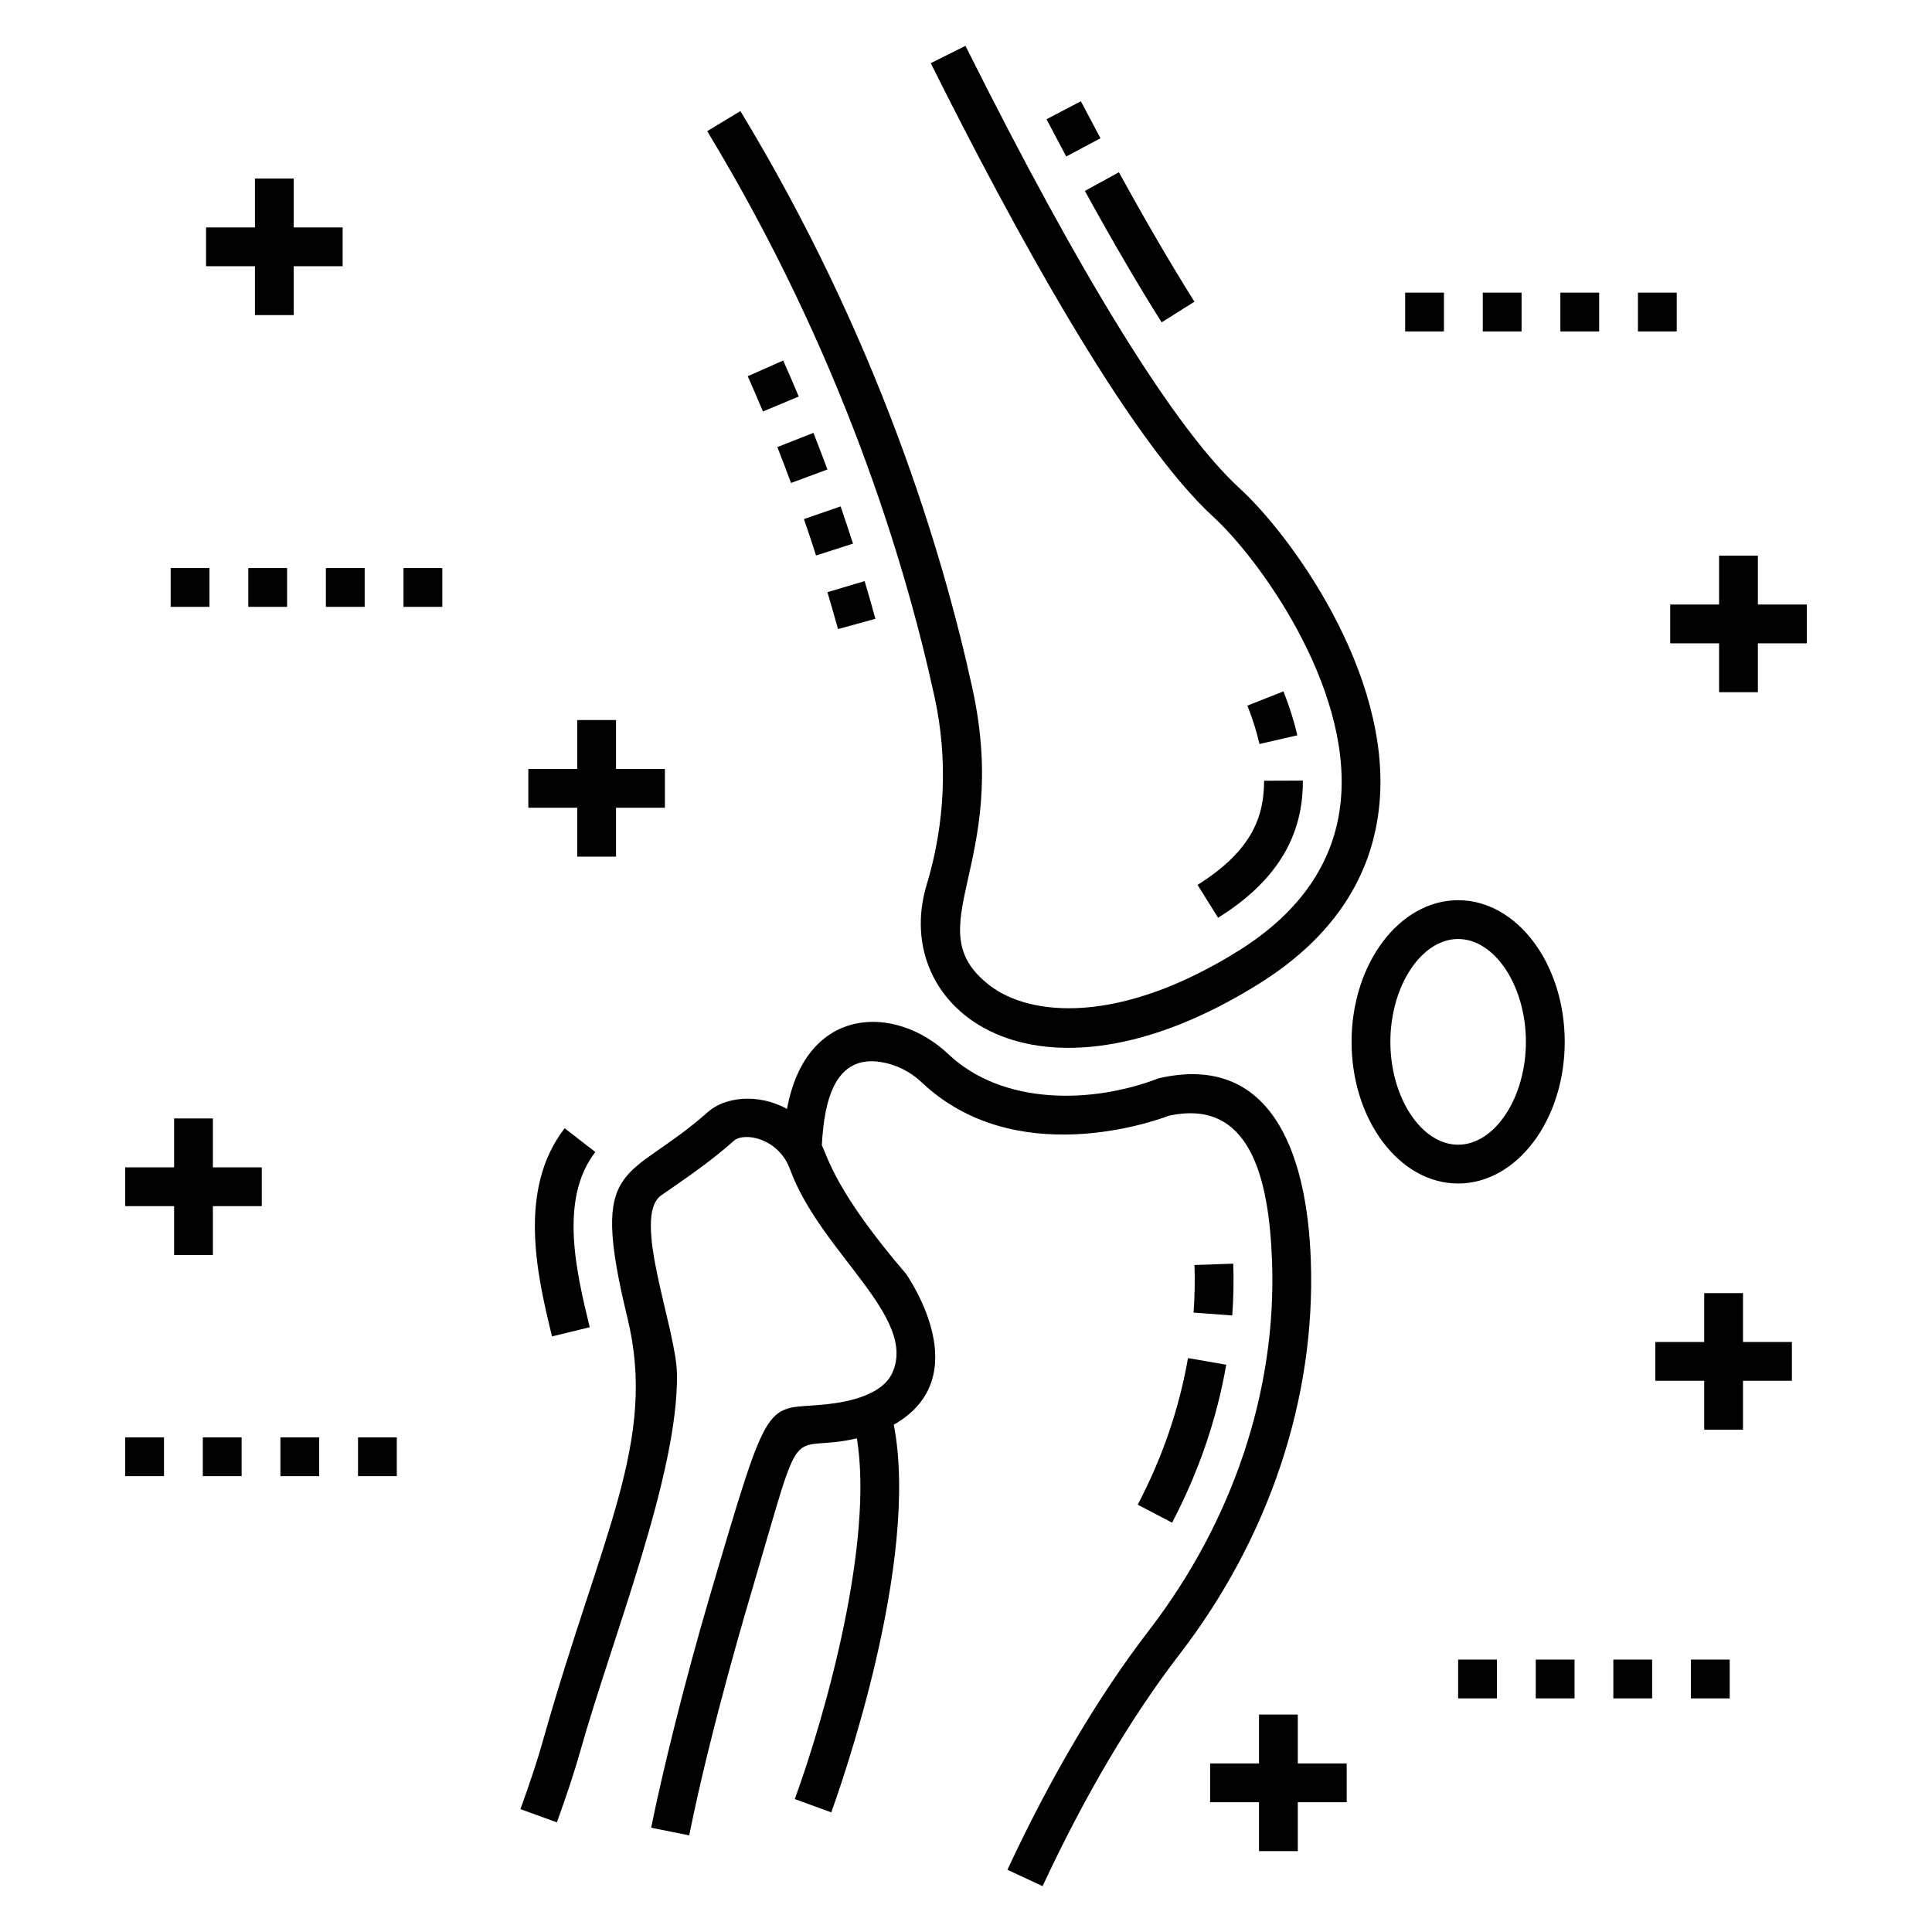 <?xml version="1.0" encoding="UTF-8"?>
<!-- Uploaded to: ICON Repo, www.svgrepo.com, Generator: ICON Repo Mixer Tools -->
<svg fill="#000000" width="800px" height="800px" version="1.1" viewBox="144 144 512 512" xmlns="http://www.w3.org/2000/svg">
 <g>
  <path d="m350 262.48c1.266 3.215 2.473 6.383 3.629 9.508l9.645-3.566c-1.18-3.191-2.414-6.43-3.703-9.707z"/>
  <path d="m357.05 281.56c1.133 3.277 2.203 6.492 3.215 9.648l9.789-3.144c-1.035-3.223-2.129-6.512-3.285-9.863z"/>
  <path d="m375.99 307.99c-0.891-3.242-1.84-6.578-2.856-9.992l-9.855 2.934c0.996 3.348 1.93 6.606 2.797 9.777z"/>
  <path d="m342.16 243.7c1.395 3.148 2.734 6.266 4.027 9.348l9.484-3.965c-1.316-3.148-2.684-6.328-4.106-9.543z"/>
  <path d="m472.54 273.44c-17.023-15.574-42.156-56.133-72.68-117.29l-9.199 4.586c21.672 43.43 52.266 99.551 74.938 120.29 11.734 10.734 36.523 44.508 33.742 74.961-1.48 16.207-10.594 29.648-27.082 39.953-31.695 19.809-55.316 17.367-65.906 9.262-20.098-15.367 5.602-31.629-4.606-78.539-7.996-36.75-25.156-93.168-61.531-153.23l-8.797 5.328c35.641 58.852 52.453 114.11 60.281 150.09 3.523 16.203 2.793 33.355-2.117 49.605-9.988 33.082 28.84 63.258 88.129 26.207 19.352-12.098 30.078-28.16 31.863-47.738 3.168-34.594-23.586-71.188-37.035-83.484z"/>
  <path d="m460.54 223.95c-6.156-9.781-12.891-21.32-20.016-34.301l-9.016 4.949c7.223 13.16 14.066 24.879 20.34 34.828z"/>
  <path d="m421.34 175.6c1.789 3.418 3.527 6.707 5.227 9.879l9.066-4.84c-1.676-3.148-3.41-6.414-5.188-9.809z"/>
  <path d="m484.13 327.22-9.559 3.785c1.387 3.504 2.465 6.922 3.207 10.156l10.02-2.293c-0.852-3.742-2.086-7.66-3.668-11.648z"/>
  <path d="m461.36 378.5 5.453 8.719c13.805-8.629 21.098-19.152 22.285-32.172 0.125-1.375 0.18-2.769 0.176-4.18l-10.281 0.039c0.004 1.086-0.039 2.152-0.137 3.207-0.605 6.644-3.141 15.418-17.496 24.387z"/>
  <path d="m470.56 492.61c0.336-4.574 0.422-9.191 0.262-13.727l-10.273 0.367c0.145 4.16 0.066 8.406-0.242 12.609z"/>
  <path d="m445.51 542.75 9.105 4.773c7.027-13.398 11.859-27.484 14.348-41.859l-10.133-1.758c-2.305 13.324-6.789 26.391-13.32 38.844z"/>
  <path d="m291.58 626.94c2.648-7.32 4.703-13.566 6.109-18.562 8.633-30.637 26.047-73.559 25.719-100.18-0.156-12.094-12.191-41.758-4.18-47.418 6.836-4.731 13.09-8.969 19.25-14.457 2.707-2.398 11.844-0.773 14.895 7.574 8.059 22.051 33.945 39.102 27.066 53.992-2.574 5.566-10.867 7.562-17.367 8.258-16.523 1.742-14.734-4.25-30.902 50.621-6.859 23.246-12.848 47.852-15.605 61.594l10.082 2.023c5.816-29.02 16.32-63.836 16.461-64.352 14.418-48.93 8.852-36.434 27.977-40.852 4.438 27.262-7.934 72.141-16.457 95.594l9.664 3.516c2.516-6.93 23.566-66.539 16.574-102.73 22.457-12.801 3.559-39.309 3.371-39.828-18.848-21.941-20.848-31.082-22.441-34.199 0.629-12.359 3.676-23.906 15.531-22.105 4.016 0.609 7.883 2.516 10.902 5.371 24.594 23.297 61.031 10.582 65.492 8.895 21.457-4.734 26.617 16.262 27.391 38.82 1.195 34.016-10.398 68.676-32.656 97.598-13.34 17.348-25.949 38.676-37.48 63.387l9.316 4.348c11.215-24.035 23.434-44.715 36.316-61.469 23.711-30.809 36.062-67.824 34.777-104.22-1.023-29.855-11.207-55.105-40.312-48.406-17.5 6.762-41.301 7.285-55.773-6.414-13.938-13.188-37.625-13.074-42.738 14.535-7.727-4.254-16.523-3.129-20.914 0.777-21.363 19.023-31.777 11.766-21.359 54.648 7.949 32.719-6.949 57.148-22.484 112.29-1.34 4.758-3.32 10.762-5.883 17.848z"/>
  <path d="m293.64 443c-12.754 16.461-7.094 39.75-3.348 55.16l9.992-2.43c-3.477-14.301-8.238-33.887 1.484-46.434z"/>
  <path d="m530.42 457.64c15.574 0 28.246-16.84 28.246-37.539s-12.672-37.539-28.246-37.539-28.238 16.84-28.238 37.539 12.664 37.539 28.238 37.539zm0-64.797c9.734 0 17.961 12.484 17.961 27.258 0 14.773-8.23 27.258-17.961 27.258-9.734 0-17.957-12.48-17.957-27.258 0-14.777 8.223-27.258 17.957-27.258z"/>
  <path d="m209.8 294.54h10.281v10.281h-10.281z"/>
  <path d="m230.36 294.54h10.281v10.281h-10.281z"/>
  <path d="m250.93 294.54h10.281v10.281h-10.281z"/>
  <path d="m189.23 294.54h10.281v10.281h-10.281z"/>
  <path d="m218.31 524.91h10.281v10.281h-10.281z"/>
  <path d="m177.18 524.91h10.281v10.281h-10.281z"/>
  <path d="m238.88 524.91h10.281v10.281h-10.281z"/>
  <path d="m197.75 524.91h10.281v10.281h-10.281z"/>
  <path d="m530.42 583.81h10.281v10.281h-10.281z"/>
  <path d="m550.99 583.81h10.281v10.281h-10.281z"/>
  <path d="m571.55 583.81h10.281v10.281h-10.281z"/>
  <path d="m592.11 583.81h10.281v10.281h-10.281z"/>
  <path d="m536.95 221.55h10.281v10.281h-10.281z"/>
  <path d="m557.51 221.55h10.281v10.281h-10.281z"/>
  <path d="m516.38 221.55h10.281v10.281h-10.281z"/>
  <path d="m578.07 221.55h10.281v10.281h-10.281z"/>
  <path d="m586.62 314.49h12.957v12.953h10.281v-12.953h12.957v-10.285h-12.957v-12.957h-10.281v12.957h-12.957z"/>
  <path d="m618.87 499.64h-12.957v-12.953h-10.281v12.953h-12.957v10.281h12.957v12.957h10.281v-12.957h12.957z"/>
  <path d="m500.89 611.33h-12.957v-12.957h-10.281v12.957h-12.957v10.281h12.957v12.957h10.281v-12.957h12.957z"/>
  <path d="m177.18 463.64h12.957v12.957h10.281v-12.957h12.957v-10.281h-12.957v-12.957h-10.281v12.957h-12.957z"/>
  <path d="m296.97 334.82v12.961h-12.957v10.281h12.957v12.957h10.281v-12.957h12.957v-10.281h-12.957v-12.961z"/>
  <path d="m198.61 214.55h12.957v12.953h10.281v-12.953h12.957v-10.281h-12.957v-12.957h-10.281v12.957h-12.957z"/>
 </g>
</svg>